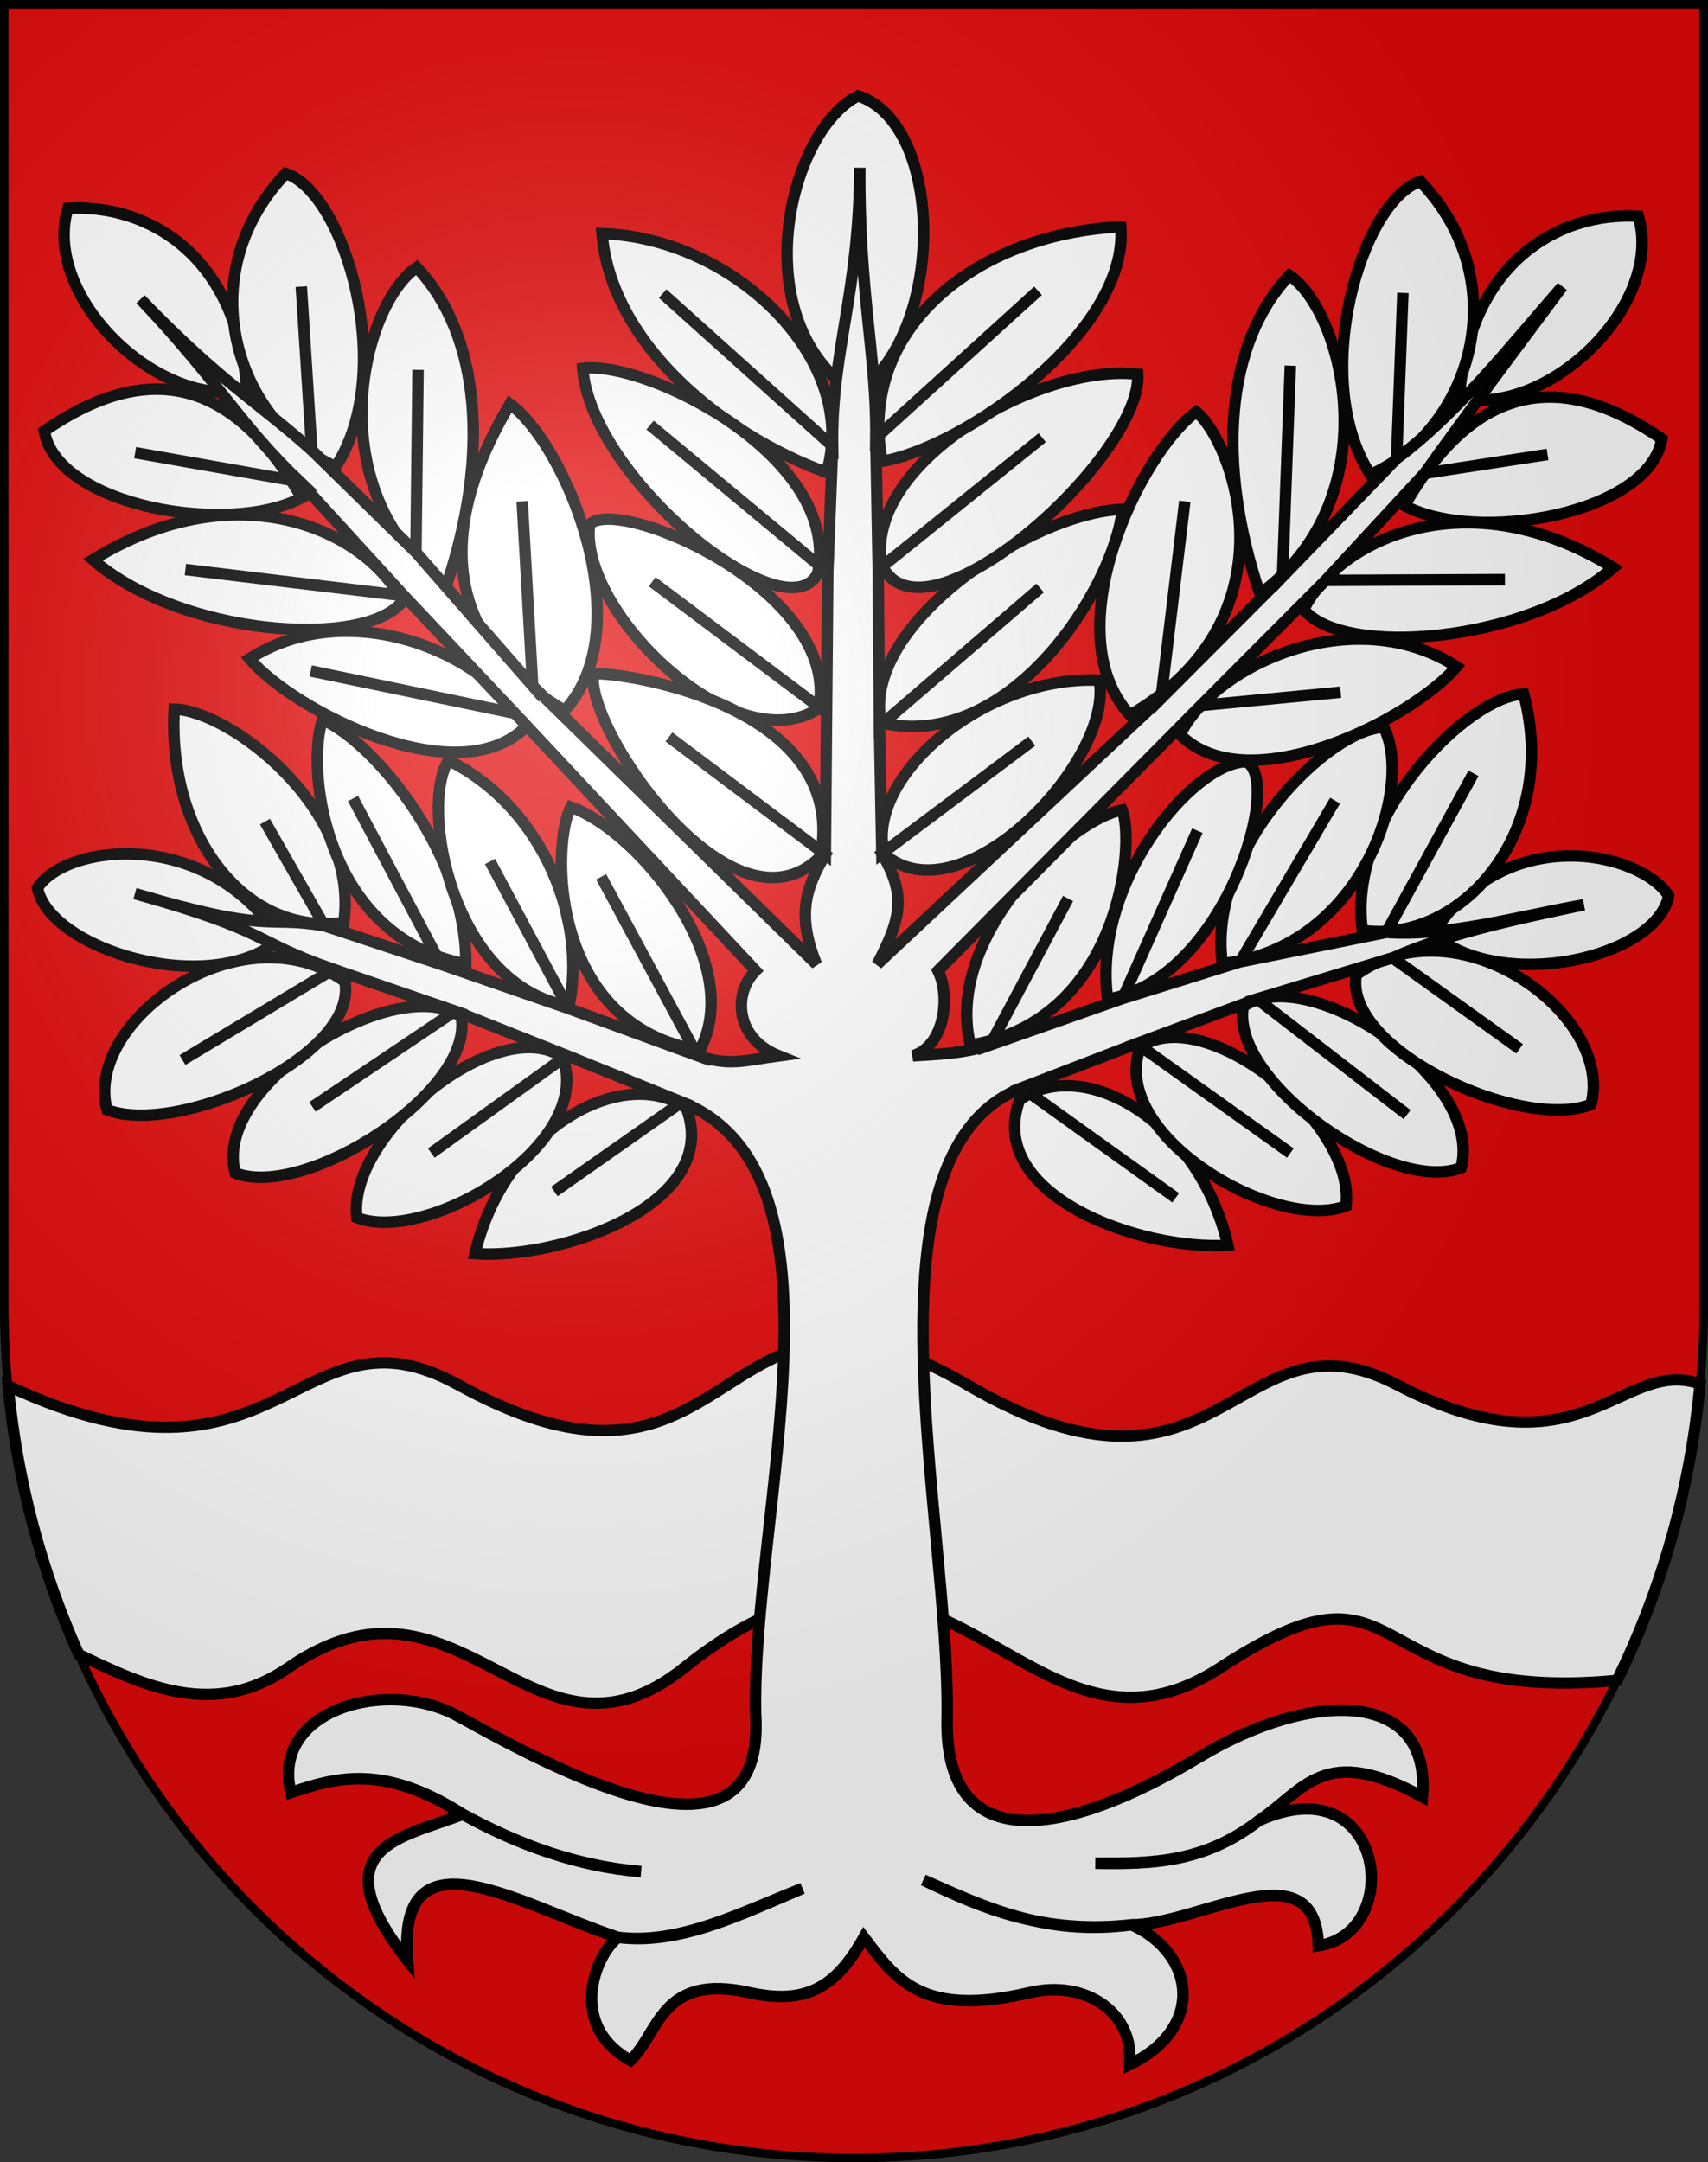 <?xml version="1.0" encoding="UTF-8" standalone="no"?>
<svg
   xmlns:dc="http://purl.org/dc/elements/1.1/"
   xmlns:cc="http://web.resource.org/cc/"
   xmlns:rdf="http://www.w3.org/1999/02/22-rdf-syntax-ns#"
   xmlns:svg="http://www.w3.org/2000/svg"
   xmlns="http://www.w3.org/2000/svg"
   xmlns:xlink="http://www.w3.org/1999/xlink"
   xmlns:sodipodi="http://sodipodi.sourceforge.net/DTD/sodipodi-0.dtd"
   xmlns:inkscape="http://www.inkscape.org/namespaces/inkscape"
   height="763"
   width="603"
   version="1.0"
   id="svg20"
   sodipodi:version="0.32"
   inkscape:version="0.44.1"
   sodipodi:docname="Oeschenbach-coat of arms.svg"
   sodipodi:docbase="F:\Mis Documentos\Mis imágenes\Encyclopédie\Escudos de Suiza\Escudos ya hechos">
  <rect width="100%" height="100%" fill="#333333" stroke="none"/>
  <defs
     id="defs29">
    <linearGradient
       id="linearGradient2893">
      <stop
         style="stop-color:#ffffff;stop-opacity:0.314;"
         offset="0"
         id="stop2895" />
      <stop
         id="stop2897"
         offset="0.19"
         style="stop-color:#ffffff;stop-opacity:0.251;" />
      <stop
         style="stop-color:#6b6b6b;stop-opacity:0.125;"
         offset="0.6"
         id="stop2901" />
      <stop
         style="stop-color:#000000;stop-opacity:0.125;"
         offset="1"
         id="stop2899" />
    </linearGradient>
    <linearGradient
       id="linearGradient2955">
      <stop
         style="stop-color:white;stop-opacity:0;"
         offset="0"
         id="stop2965" />
      <stop
         style="stop-color:black;stop-opacity:0.646;"
         offset="1"
         id="stop2959" />
    </linearGradient>
    <radialGradient
       inkscape:collect="always"
       xlink:href="#linearGradient2893"
       id="radialGradient3236"
       gradientUnits="userSpaceOnUse"
       gradientTransform="matrix(1.215,1.531577e-24,1.464684e-23,1.267,-839.192,-490.489)"
       cx="858.042"
       cy="579.933"
       fx="858.042"
       fy="579.933"
       r="300" />
  </defs>
  <sodipodi:namedview
     inkscape:window-height="682"
     inkscape:window-width="1024"
     inkscape:pageshadow="2"
     inkscape:pageopacity="0.0"
     guidetolerance="10.0"
     gridtolerance="10.0"
     objecttolerance="10.0"
     borderopacity="1.0"
     bordercolor="#666666"
     pagecolor="#ffffff"
     id="base"
     inkscape:zoom="0.56093349"
     inkscape:cx="638.74238"
     inkscape:cy="314.43137"
     inkscape:window-x="-4"
     inkscape:window-y="-4"
     inkscape:current-layer="layer2"
     showgrid="true"
     showguides="true"
     inkscape:guide-bbox="true" />
  <desc
     id="desc22">Coat of Arms of Canton of Freiburg (Fribourg)</desc>
  <g
     inkscape:groupmode="layer"
     id="layer1"
     inkscape:label="Fond écu"
     sodipodi:insensitive="true">
    <path
       id="path1899"
       d="M 1.5,1.5 L 1.5,460.368 C 1.5,626.678 135.815,761.5 301.5,761.5 C 467.185,761.5 601.5,626.678 601.5,460.368 L 601.5,1.5 L 1.5,1.5 z "
       style="fill:#e20909;fill-opacity:1" />
  </g>
  <g
     inkscape:groupmode="layer"
     id="layer2"
     inkscape:label="Meubles"
     sodipodi:insensitive="true">
    <path
       style="fill:white;fill-opacity:1;fill-rule:evenodd;stroke:black;stroke-width:3.993px;stroke-linecap:butt;stroke-linejoin:miter;stroke-opacity:1"
       d="M 297.344,473.688 C 251.271,473.05 241.61,532.572 161.719,488.625 C 104.901,457.37 99.78,534.244 2.875,489.031 C 6.027,522.53 14.632,554.417 27.812,583.812 C 51.629,595.327 75.91,606.426 101.844,588.469 C 162.694,546.333 187.823,631.572 241.594,588.469 C 334.037,514.366 362,633.433 430.844,588.469 C 499.485,543.637 477.53,601.802 570.906,592.969 C 586.607,560.89 596.767,525.601 600.188,488.344 C 572.29,478.723 558.618,522.726 493.188,488.625 C 436.397,459.027 431.734,541.518 341.438,488.625 C 323.192,477.937 309.088,473.85 297.344,473.688 z "
       id="path16440" />
    <g
       id="g18384"
       transform="matrix(4.047,0,0,4.047,-2468.654,-2300.214)">
      <path
         sodipodi:nodetypes="ccc"
         id="path13699"
         d="M 698.946,664.265 C 695.864,672.642 709.628,677.467 717.108,676.946 C 714.615,666.19 704.596,660.344 698.946,664.265 z "
         style="fill:white;fill-opacity:1;fill-rule:evenodd;stroke:black;stroke-width:1px;stroke-linecap:butt;stroke-linejoin:miter;stroke-opacity:1" />
      <path
         style="fill:white;fill-opacity:1;fill-rule:evenodd;stroke:black;stroke-width:1px;stroke-linecap:butt;stroke-linejoin:miter;stroke-opacity:1"
         d="M 709.467,659.675 C 706.637,667.422 721.407,675.9 727.418,673.516 C 728.298,666.238 715.117,655.754 709.467,659.675 z "
         id="path14586"
         sodipodi:nodetypes="ccc" />
      <path
         sodipodi:nodetypes="ccc"
         id="path14588"
         d="M 718.453,656.141 C 717.309,662.728 731.447,672.577 737.458,670.192 C 739.497,662.387 724.103,652.22 718.453,656.141 z "
         style="fill:white;fill-opacity:1;fill-rule:evenodd;stroke:black;stroke-width:1px;stroke-linecap:butt;stroke-linejoin:miter;stroke-opacity:1" />
      <path
         style="fill:white;fill-opacity:1;fill-rule:evenodd;stroke:black;stroke-width:1px;stroke-linecap:butt;stroke-linejoin:miter;stroke-opacity:1"
         d="M 728.31,653.369 C 727.166,659.956 742.779,667.065 748.791,664.68 C 750.83,656.876 737.228,646.919 728.31,653.369 z "
         id="path15475"
         sodipodi:nodetypes="ccc" />
      <path
         sodipodi:nodetypes="ccc"
         id="path16362"
         d="M 734.973,649.84 C 741.169,655.007 754.51,651.841 755.564,646.494 C 753.176,642.662 741.272,639.917 734.973,649.84 z "
         style="fill:white;fill-opacity:1;fill-rule:evenodd;stroke:black;stroke-width:1px;stroke-linecap:butt;stroke-linejoin:miter;stroke-opacity:1" />
      <path
         style="fill:white;fill-opacity:1;fill-rule:evenodd;stroke:black;stroke-width:1px;stroke-linecap:butt;stroke-linejoin:miter;stroke-opacity:1"
         d="M 728.84,649.5 C 737.519,650.711 746.085,640.858 742.922,628.899 C 738.226,628.958 727.436,639.46 728.84,649.5 z "
         id="path16364"
         sodipodi:nodetypes="ccc" />
      <path
         sodipodi:nodetypes="ccc"
         id="path16366"
         d="M 716.625,652.399 C 728.993,650.975 733.343,636.801 730.707,631.798 C 726.011,631.857 715.221,642.359 716.625,652.399 z "
         style="fill:white;fill-opacity:1;fill-rule:evenodd;stroke:black;stroke-width:1px;stroke-linecap:butt;stroke-linejoin:miter;stroke-opacity:1" />
      <path
         style="fill:white;fill-opacity:1;fill-rule:evenodd;stroke:black;stroke-width:1px;stroke-linecap:butt;stroke-linejoin:miter;stroke-opacity:1"
         d="M 706.625,655.5 C 716.885,653.76 721.973,636.318 718.704,634.794 C 714.008,634.852 705.221,645.46 706.625,655.5 z "
         id="path16368"
         sodipodi:nodetypes="ccc" />
      <path
         sodipodi:nodetypes="ccc"
         id="path16370"
         d="M 694.65,659.5 C 707.756,657.338 709.049,641.793 707.889,639.005 C 703.509,639.695 692.297,649.881 694.65,659.5 z "
         style="fill:white;fill-opacity:1;fill-rule:evenodd;stroke:black;stroke-width:1px;stroke-linecap:butt;stroke-linejoin:miter;stroke-opacity:1" />
      <path
         style="fill:white;fill-opacity:1;fill-rule:evenodd;stroke:black;stroke-width:1px;stroke-linecap:butt;stroke-linejoin:miter;stroke-opacity:1"
         d="M 712.942,632.425 C 718.897,638.408 733.288,630.973 737.07,626.503 C 728.138,620.794 716.015,626.273 712.942,632.425 z "
         id="path16372"
         sodipodi:nodetypes="ccc" />
      <path
         style="fill:white;fill-opacity:1;fill-rule:evenodd;stroke:black;stroke-width:1px;stroke-linecap:butt;stroke-linejoin:miter;stroke-opacity:1"
         d="M 723.728,621.52 C 727.152,625.739 743.228,624.429 750.73,617.87 C 738.036,610.044 726.802,615.367 723.728,621.52 z "
         id="path16376"
         sodipodi:nodetypes="ccc" />
      <path
         sodipodi:nodetypes="ccc"
         id="path16378"
         d="M 732.52,612.459 C 738.79,615.835 753.896,613.204 754.968,606.645 C 745.047,599.797 737.922,603.076 732.52,612.459 z "
         style="fill:white;fill-opacity:1;fill-rule:evenodd;stroke:black;stroke-width:1px;stroke-linecap:butt;stroke-linejoin:miter;stroke-opacity:1" />
      <path
         style="fill:white;fill-opacity:1;fill-rule:evenodd;stroke:black;stroke-width:1px;stroke-linecap:butt;stroke-linejoin:miter;stroke-opacity:1"
         d="M 737.303,603.107 C 745.219,604.665 755.191,594.85 752.916,587.229 C 745.924,586.806 738.064,591.378 737.303,603.107 z "
         id="path16380"
         sodipodi:nodetypes="ccc" />
      <path
         sodipodi:nodetypes="ccc"
         id="path16382"
         d="M 729.546,609.759 C 738.163,605.916 742.421,593.16 733.905,584.189 C 728.76,585.862 724.126,601.415 729.546,609.759 z "
         style="fill:white;fill-opacity:1;fill-rule:evenodd;stroke:black;stroke-width:1px;stroke-linecap:butt;stroke-linejoin:miter;stroke-opacity:1" />
      <path
         style="fill:white;fill-opacity:1;fill-rule:evenodd;stroke:black;stroke-width:1px;stroke-linecap:butt;stroke-linejoin:miter;stroke-opacity:1"
         d="M 719.907,620.169 C 731.337,611.717 727.188,595.508 722.474,592.386 C 716.907,598.275 716.068,608.768 719.907,620.169 z "
         id="path16384"
         sodipodi:nodetypes="ccc" />
      <path
         style="fill:white;fill-opacity:1;fill-rule:evenodd;stroke:black;stroke-width:1px;stroke-linecap:butt;stroke-linejoin:miter;stroke-opacity:1"
         d="M 708.572,630.73 C 723.352,622.12 717.445,606.703 714.35,604.287 C 709.469,607.839 701.89,623.422 708.572,630.73 z "
         id="path16388"
         sodipodi:nodetypes="ccc" />
      <path
         style="fill:white;fill-opacity:1;fill-rule:evenodd;stroke:black;stroke-width:1px;stroke-linecap:butt;stroke-linejoin:miter;stroke-opacity:1"
         d="M 687.126,642.852 C 693.884,648.683 707.183,634.665 705.889,627.682 C 695.752,627.244 685.442,636.184 687.126,642.852 z "
         id="path16390"
         sodipodi:nodetypes="ccc" />
      <path
         sodipodi:nodetypes="ccc"
         id="path16392"
         d="M 686.832,631.389 C 698.041,634.034 707.129,619.753 707.92,612.781 C 700.103,613.037 685.148,622.7 686.832,631.389 z "
         style="fill:white;fill-opacity:1;fill-rule:evenodd;stroke:black;stroke-width:1px;stroke-linecap:butt;stroke-linejoin:miter;stroke-opacity:1" />
      <path
         style="fill:white;fill-opacity:1;fill-rule:evenodd;stroke:black;stroke-width:1px;stroke-linecap:butt;stroke-linejoin:miter;stroke-opacity:1"
         d="M 686.886,617.591 C 690.528,625.425 709.67,608.175 709.249,601.001 C 700.841,599.986 685.404,608.598 686.886,617.591 z "
         id="path16394"
         sodipodi:nodetypes="ccc" />
      <path
         sodipodi:nodetypes="ccc"
         id="path16396"
         d="M 686.949,608.601 C 694.229,607.34 708.496,597.244 707.771,588.151 C 695.017,588.753 684.753,597.177 686.949,608.601 z "
         style="fill:white;fill-opacity:1;fill-rule:evenodd;stroke:black;stroke-width:1px;stroke-linecap:butt;stroke-linejoin:miter;stroke-opacity:1" />
      <path
         style="fill:white;fill-opacity:1;fill-rule:evenodd;stroke:black;stroke-width:1px;stroke-linecap:butt;stroke-linejoin:miter;stroke-opacity:1"
         d="M 684.674,602.74 C 692.6,597.342 692.407,579.191 684.841,576.729 C 678.6,579.939 674.887,596.557 684.674,602.74 z "
         id="path16398"
         sodipodi:nodetypes="ccc" />
      <path
         sodipodi:nodetypes="ccc"
         id="path16400"
         d="M 682.098,609.574 C 685.029,599.827 674.111,589.105 662.51,588.744 C 663.338,598.415 673.014,606.247 682.098,609.574 z "
         style="fill:white;fill-opacity:1;fill-rule:evenodd;stroke:black;stroke-width:1px;stroke-linecap:butt;stroke-linejoin:miter;stroke-opacity:1" />
      <path
         style="fill:white;fill-opacity:1;fill-rule:evenodd;stroke:black;stroke-width:1px;stroke-linecap:butt;stroke-linejoin:miter;stroke-opacity:1"
         d="M 681.325,618.391 C 683.432,608.232 666.437,599.782 660.827,600.491 C 661.555,610.162 678.507,623.754 681.325,618.391 z "
         id="path16402"
         sodipodi:nodetypes="ccc" />
      <path
         sodipodi:nodetypes="ccc"
         id="path16404"
         d="M 681.419,630.156 C 683.398,619.939 664.008,611.57 661.432,614.094 C 660.442,621.643 674.053,634.913 681.419,630.156 z "
         style="fill:white;fill-opacity:1;fill-rule:evenodd;stroke:black;stroke-width:1px;stroke-linecap:butt;stroke-linejoin:miter;stroke-opacity:1" />
      <path
         style="fill:white;fill-opacity:1;fill-rule:evenodd;stroke:black;stroke-width:1px;stroke-linecap:butt;stroke-linejoin:miter;stroke-opacity:1"
         d="M 681.559,643.076 C 684.144,630.047 664.792,627.008 661.773,627.114 C 660.946,631.739 673.833,650.786 681.559,643.076 z "
         id="path16406"
         sodipodi:nodetypes="ccc" />
      <path
         style="fill:white;fill-opacity:1;fill-rule:evenodd;stroke:black;stroke-width:1px;stroke-linecap:butt;stroke-linejoin:miter;stroke-opacity:1"
         d="M 669.883,665.005 C 672.966,673.382 658.915,678.208 651.435,677.686 C 653.928,666.93 664.233,661.084 669.883,665.005 z "
         id="path16408"
         sodipodi:nodetypes="ccc" />
      <path
         sodipodi:nodetypes="ccc"
         id="path16410"
         d="M 659.076,660.558 C 661.907,668.305 647.137,676.926 641.125,674.542 C 640.245,667.264 653.426,656.637 659.076,660.558 z "
         style="fill:white;fill-opacity:1;fill-rule:evenodd;stroke:black;stroke-width:1px;stroke-linecap:butt;stroke-linejoin:miter;stroke-opacity:1" />
      <path
         style="fill:white;fill-opacity:1;fill-rule:evenodd;stroke:black;stroke-width:1px;stroke-linecap:butt;stroke-linejoin:miter;stroke-opacity:1"
         d="M 650.233,657.024 C 651.377,663.611 636.525,673.031 630.514,670.647 C 628.474,662.842 644.583,653.103 650.233,657.024 z "
         id="path16412"
         sodipodi:nodetypes="ccc" />
      <path
         sodipodi:nodetypes="ccc"
         id="path16414"
         d="M 640.09,653.967 C 641.234,660.554 625.335,667.519 619.324,665.135 C 617.285,657.33 631.173,647.516 640.09,653.967 z "
         style="fill:white;fill-opacity:1;fill-rule:evenodd;stroke:black;stroke-width:1px;stroke-linecap:butt;stroke-linejoin:miter;stroke-opacity:1" />
      <path
         style="fill:white;fill-opacity:1;fill-rule:evenodd;stroke:black;stroke-width:1px;stroke-linecap:butt;stroke-linejoin:miter;stroke-opacity:1"
         d="M 634.428,650.295 C 628.232,655.462 614.319,651.152 613.265,645.805 C 615.654,641.973 628.129,640.371 634.428,650.295 z "
         id="path16416"
         sodipodi:nodetypes="ccc" />
      <path
         sodipodi:nodetypes="ccc"
         id="path16418"
         d="M 639.989,648.811 C 631.31,650.022 624.602,641.169 625.193,630.211 C 629.889,630.27 641.394,638.771 639.989,648.811 z "
         style="fill:white;fill-opacity:1;fill-rule:evenodd;stroke:black;stroke-width:1px;stroke-linecap:butt;stroke-linejoin:miter;stroke-opacity:1" />
      <path
         style="fill:white;fill-opacity:1;fill-rule:evenodd;stroke:black;stroke-width:1px;stroke-linecap:butt;stroke-linejoin:miter;stroke-opacity:1"
         d="M 650.632,652.425 C 638.407,650.143 636.63,635.683 638.122,631.11 C 642.961,633.312 650.75,643.099 650.632,652.425 z "
         id="path16420"
         sodipodi:nodetypes="ccc" />
      <path
         sodipodi:nodetypes="ccc"
         id="path16422"
         d="M 659.632,656.097 C 649.372,654.357 646.571,638.63 649.125,634.677 C 657.536,638.88 661.179,648.773 659.632,656.097 z "
         style="fill:white;fill-opacity:1;fill-rule:evenodd;stroke:black;stroke-width:1px;stroke-linecap:butt;stroke-linejoin:miter;stroke-opacity:1" />
      <path
         style="fill:white;fill-opacity:1;fill-rule:evenodd;stroke:black;stroke-width:1px;stroke-linecap:butt;stroke-linejoin:miter;stroke-opacity:1"
         d="M 671.035,659.954 C 657.929,657.793 658.065,641.962 659.797,638.745 C 665.749,640.864 675.103,652.337 671.035,659.954 z "
         id="path16424"
         sodipodi:nodetypes="ccc" />
      <path
         sodipodi:nodetypes="ccc"
         id="path16426"
         d="M 655.888,631.737 C 649.932,637.719 635.541,630.284 631.76,625.814 C 640.691,620.106 652.814,625.584 655.888,631.737 z "
         style="fill:white;fill-opacity:1;fill-rule:evenodd;stroke:black;stroke-width:1px;stroke-linecap:butt;stroke-linejoin:miter;stroke-opacity:1" />
      <path
         sodipodi:nodetypes="ccc"
         id="path16428"
         d="M 645.101,620.831 C 641.677,625.05 625.601,623.74 618.1,617.181 C 630.793,609.355 642.027,614.678 645.101,620.831 z "
         style="fill:white;fill-opacity:1;fill-rule:evenodd;stroke:black;stroke-width:1px;stroke-linecap:butt;stroke-linejoin:miter;stroke-opacity:1" />
      <path
         style="fill:white;fill-opacity:1;fill-rule:evenodd;stroke:black;stroke-width:1px;stroke-linecap:butt;stroke-linejoin:miter;stroke-opacity:1"
         d="M 636.309,611.77 C 630.04,615.146 614.933,612.515 613.861,605.956 C 623.782,599.108 630.907,602.387 636.309,611.77 z "
         id="path16430"
         sodipodi:nodetypes="ccc" />
      <path
         sodipodi:nodetypes="ccc"
         id="path16432"
         d="M 631.527,602.418 C 623.611,603.976 613.638,594.161 615.913,586.541 C 622.905,586.117 630.765,590.689 631.527,602.418 z "
         style="fill:white;fill-opacity:1;fill-rule:evenodd;stroke:black;stroke-width:1px;stroke-linecap:butt;stroke-linejoin:miter;stroke-opacity:1" />
      <path
         style="fill:white;fill-opacity:1;fill-rule:evenodd;stroke:black;stroke-width:1px;stroke-linecap:butt;stroke-linejoin:miter;stroke-opacity:1"
         d="M 639.283,609.07 C 630.667,605.227 626.408,592.471 634.924,583.5 C 640.069,585.173 644.703,600.726 639.283,609.07 z "
         id="path16434"
         sodipodi:nodetypes="ccc" />
      <path
         sodipodi:nodetypes="ccc"
         id="path16436"
         d="M 648.922,619.48 C 637.492,611.028 641.641,594.819 646.355,591.697 C 651.922,597.586 652.761,608.079 648.922,619.48 z "
         style="fill:white;fill-opacity:1;fill-rule:evenodd;stroke:black;stroke-width:1px;stroke-linecap:butt;stroke-linejoin:miter;stroke-opacity:1" />
      <path
         sodipodi:nodetypes="ccc"
         id="path16438"
         d="M 659.257,630.327 C 644.477,621.716 651.813,608.158 654.48,603.598 C 659.36,607.15 665.939,623.019 659.257,630.327 z "
         style="fill:white;fill-opacity:1;fill-rule:evenodd;stroke:black;stroke-width:1px;stroke-linecap:butt;stroke-linejoin:miter;stroke-opacity:1" />
      <path
         sodipodi:nodetypes="cccccccccccccccccccccccccccccccccccccccccccccccccccccccccccccccccccccccccccccccccccccccccccccccccccccccccccccccccccccccccscccccccccscscccccccccsc"
         id="path12812"
         d="M 692.621,718.033 C 692.852,700.62 684.633,668.889 699.16,663.215 L 712.561,672.817 L 699.16,663.215 L 709.173,659.368 L 722.561,668.915 L 709.173,659.368 L 719.654,655.478 L 732.744,665.561 L 719.654,655.478 L 731.484,651.894 L 742.561,659.83 L 731.484,651.894 C 736.346,649.752 742.455,648.465 748.17,647.268 C 742.54,648.26 736.219,650.064 730.935,649.675 L 738.536,635.804 L 730.935,649.675 L 718.17,652.248 L 726.464,638.183 L 718.17,652.248 L 707.927,655.439 L 714.451,640.804 L 707.927,655.439 L 696.368,659.492 L 703.17,646.719 L 696.368,659.492 C 694.124,660.223 691.879,660.302 689.634,660.439 C 692.406,659.573 692.931,655.262 691.822,653.015 L 714.757,629.89 L 726.953,628.732 L 714.757,629.89 L 725.636,618.982 L 741.281,618.915 L 725.636,618.982 L 734.268,609.647 L 745,608 L 734.268,609.647 C 737.817,604.675 742.161,598.909 746.281,593.366 C 741.606,598.721 737.086,604.465 731.83,608.366 L 732.379,593.915 L 731.83,608.366 L 721.877,618.664 L 722.561,600.256 L 721.877,618.664 L 711.281,629.281 L 713.353,612.085 L 711.281,629.281 L 686.521,652.451 C 688.691,648.34 689.026,646.357 686.925,642.797 L 700,633 L 686.925,642.797 L 686.714,631.699 L 700.732,619.647 L 686.714,631.699 L 686.609,618.058 L 700.915,606.536 L 686.609,618.058 L 686.398,606.572 L 700.549,593.732 L 686.398,606.572 C 686.486,599.432 684.921,593.947 685,583 C 684.964,593.895 682.504,599.079 682.629,607.286 L 667.804,593.975 L 682.629,607.286 L 682.208,618.306 L 666.707,605.439 L 682.208,618.306 L 682.102,630.524 L 666.89,619.098 L 682.102,630.524 L 681.997,642.885 L 668.353,632.634 L 681.997,642.885 C 680.146,645.981 679.576,648.357 681.219,652.451 L 656.464,628.183 L 655.549,612.085 L 656.464,628.183 L 646.281,616.536 L 646.464,600.621 L 646.281,616.536 L 637.196,607.634 L 636.281,593.366 L 637.196,607.634 C 632.53,603.448 629.273,601.734 622.256,594.464 C 629.175,601.766 630.868,605.351 636.153,610.379 L 621.786,607.846 L 636.153,610.379 L 645.239,620.323 L 626.17,618.037 L 645.239,620.323 L 654.912,630.573 L 637.1,626.879 L 654.912,630.573 L 675.918,653.015 C 673.889,655.047 674.171,658.94 677.927,660.439 C 674.892,660.841 673.655,661.363 670.837,660.417 L 662.439,644.83 L 670.837,660.417 L 659.58,656.304 L 652.744,643.489 L 659.58,656.304 L 648.459,652.457 L 640.792,638 L 648.459,652.457 L 638.293,649.098 L 633.11,640.013 L 638.293,649.098 C 632.996,648.204 633.833,649.849 621.77,646.293 C 633.8,649.647 631.821,650.386 639.081,652.895 L 625.915,660.804 L 639.081,652.895 L 649.69,656.536 L 637.256,664.89 L 649.69,656.536 L 659.447,660.411 L 647.621,668.915 L 659.447,660.411 L 669.475,664.468 L 658.353,672.268 L 669.475,664.468 C 684.951,670.697 675.549,700.265 675.915,717.85 C 676.794,732.084 660.173,723.684 650,718.033 C 643.807,714.593 633.602,717.42 635.366,724.68 C 639.374,723.327 643.49,722.188 650.366,726.57 C 655.299,729.245 660.427,731.138 665.921,731.57 C 660.421,731.095 655.246,729.271 650.366,726.57 C 645.141,728.621 637.692,729.321 645.549,739.314 C 644.582,727.533 655.265,734.446 663.902,737.301 C 669.268,737.959 674.634,735.15 680,733.033 C 674.634,735.293 669.268,737.983 663.902,737.301 C 661.875,738.866 659.501,745.005 665,748.033 C 667.547,745.58 667.647,740.405 675.366,742.119 C 680.317,743.217 682.928,741.655 685.366,737.301 C 688.216,741.07 690.484,744.293 699.817,742.119 C 704.729,740.974 708.972,743.882 708.536,748.399 C 715.126,745.235 714.299,738.754 708.719,736.204 C 701.126,737.054 695.745,734.808 690.549,732.301 C 695.874,734.655 701.199,737.205 708.719,736.204 C 714.537,736.212 724.805,729.374 725,738.033 C 732.606,736.899 730.8,722.157 719.817,727.119 C 714.996,730.833 710.485,730.858 705.549,730.838 C 710.488,730.921 715.061,730.808 719.817,727.119 C 723.856,724.399 725.483,720.352 734.085,725.046 C 734.877,715.529 724.263,715.762 714.634,721.57 C 702.902,728.645 692.26,730.417 692.621,718.033 z "
         style="fill:white;fill-opacity:1;fill-rule:evenodd;stroke:black;stroke-width:1px;stroke-linecap:butt;stroke-linejoin:miter;stroke-opacity:1" />
    </g>
  </g>
  <g
     inkscape:groupmode="layer"
     id="layer3"
     inkscape:label="Reflet final"
     style="display:inline"
     sodipodi:insensitive="true">
    <path
       style="fill:url(#radialGradient3236);fill-opacity:1"
       d="M 1.5,1.5 L 1.5,460.368 C 1.5,626.679 135.815,761.5 301.5,761.5 C 467.185,761.5 601.5,626.679 601.5,460.368 L 601.5,1.5 L 1.5,1.5 z "
       id="path2346" />
  </g>
  <g
     inkscape:groupmode="layer"
     id="layer4"
     inkscape:label="Contour final"
     style="display:inline"
     sodipodi:insensitive="true">
    <path
       style="fill:none;fill-opacity:1;stroke:black;stroke-width:3;stroke-miterlimit:4;stroke-dasharray:none;stroke-opacity:1"
       d="M 1.5,1.5 L 1.5,460.368 C 1.5,626.679 135.815,761.5 301.5,761.5 C 467.185,761.5 601.5,626.679 601.5,460.368 L 601.5,1.5 L 1.5,1.5 z "
       id="path3239" />
  </g>
</svg>
